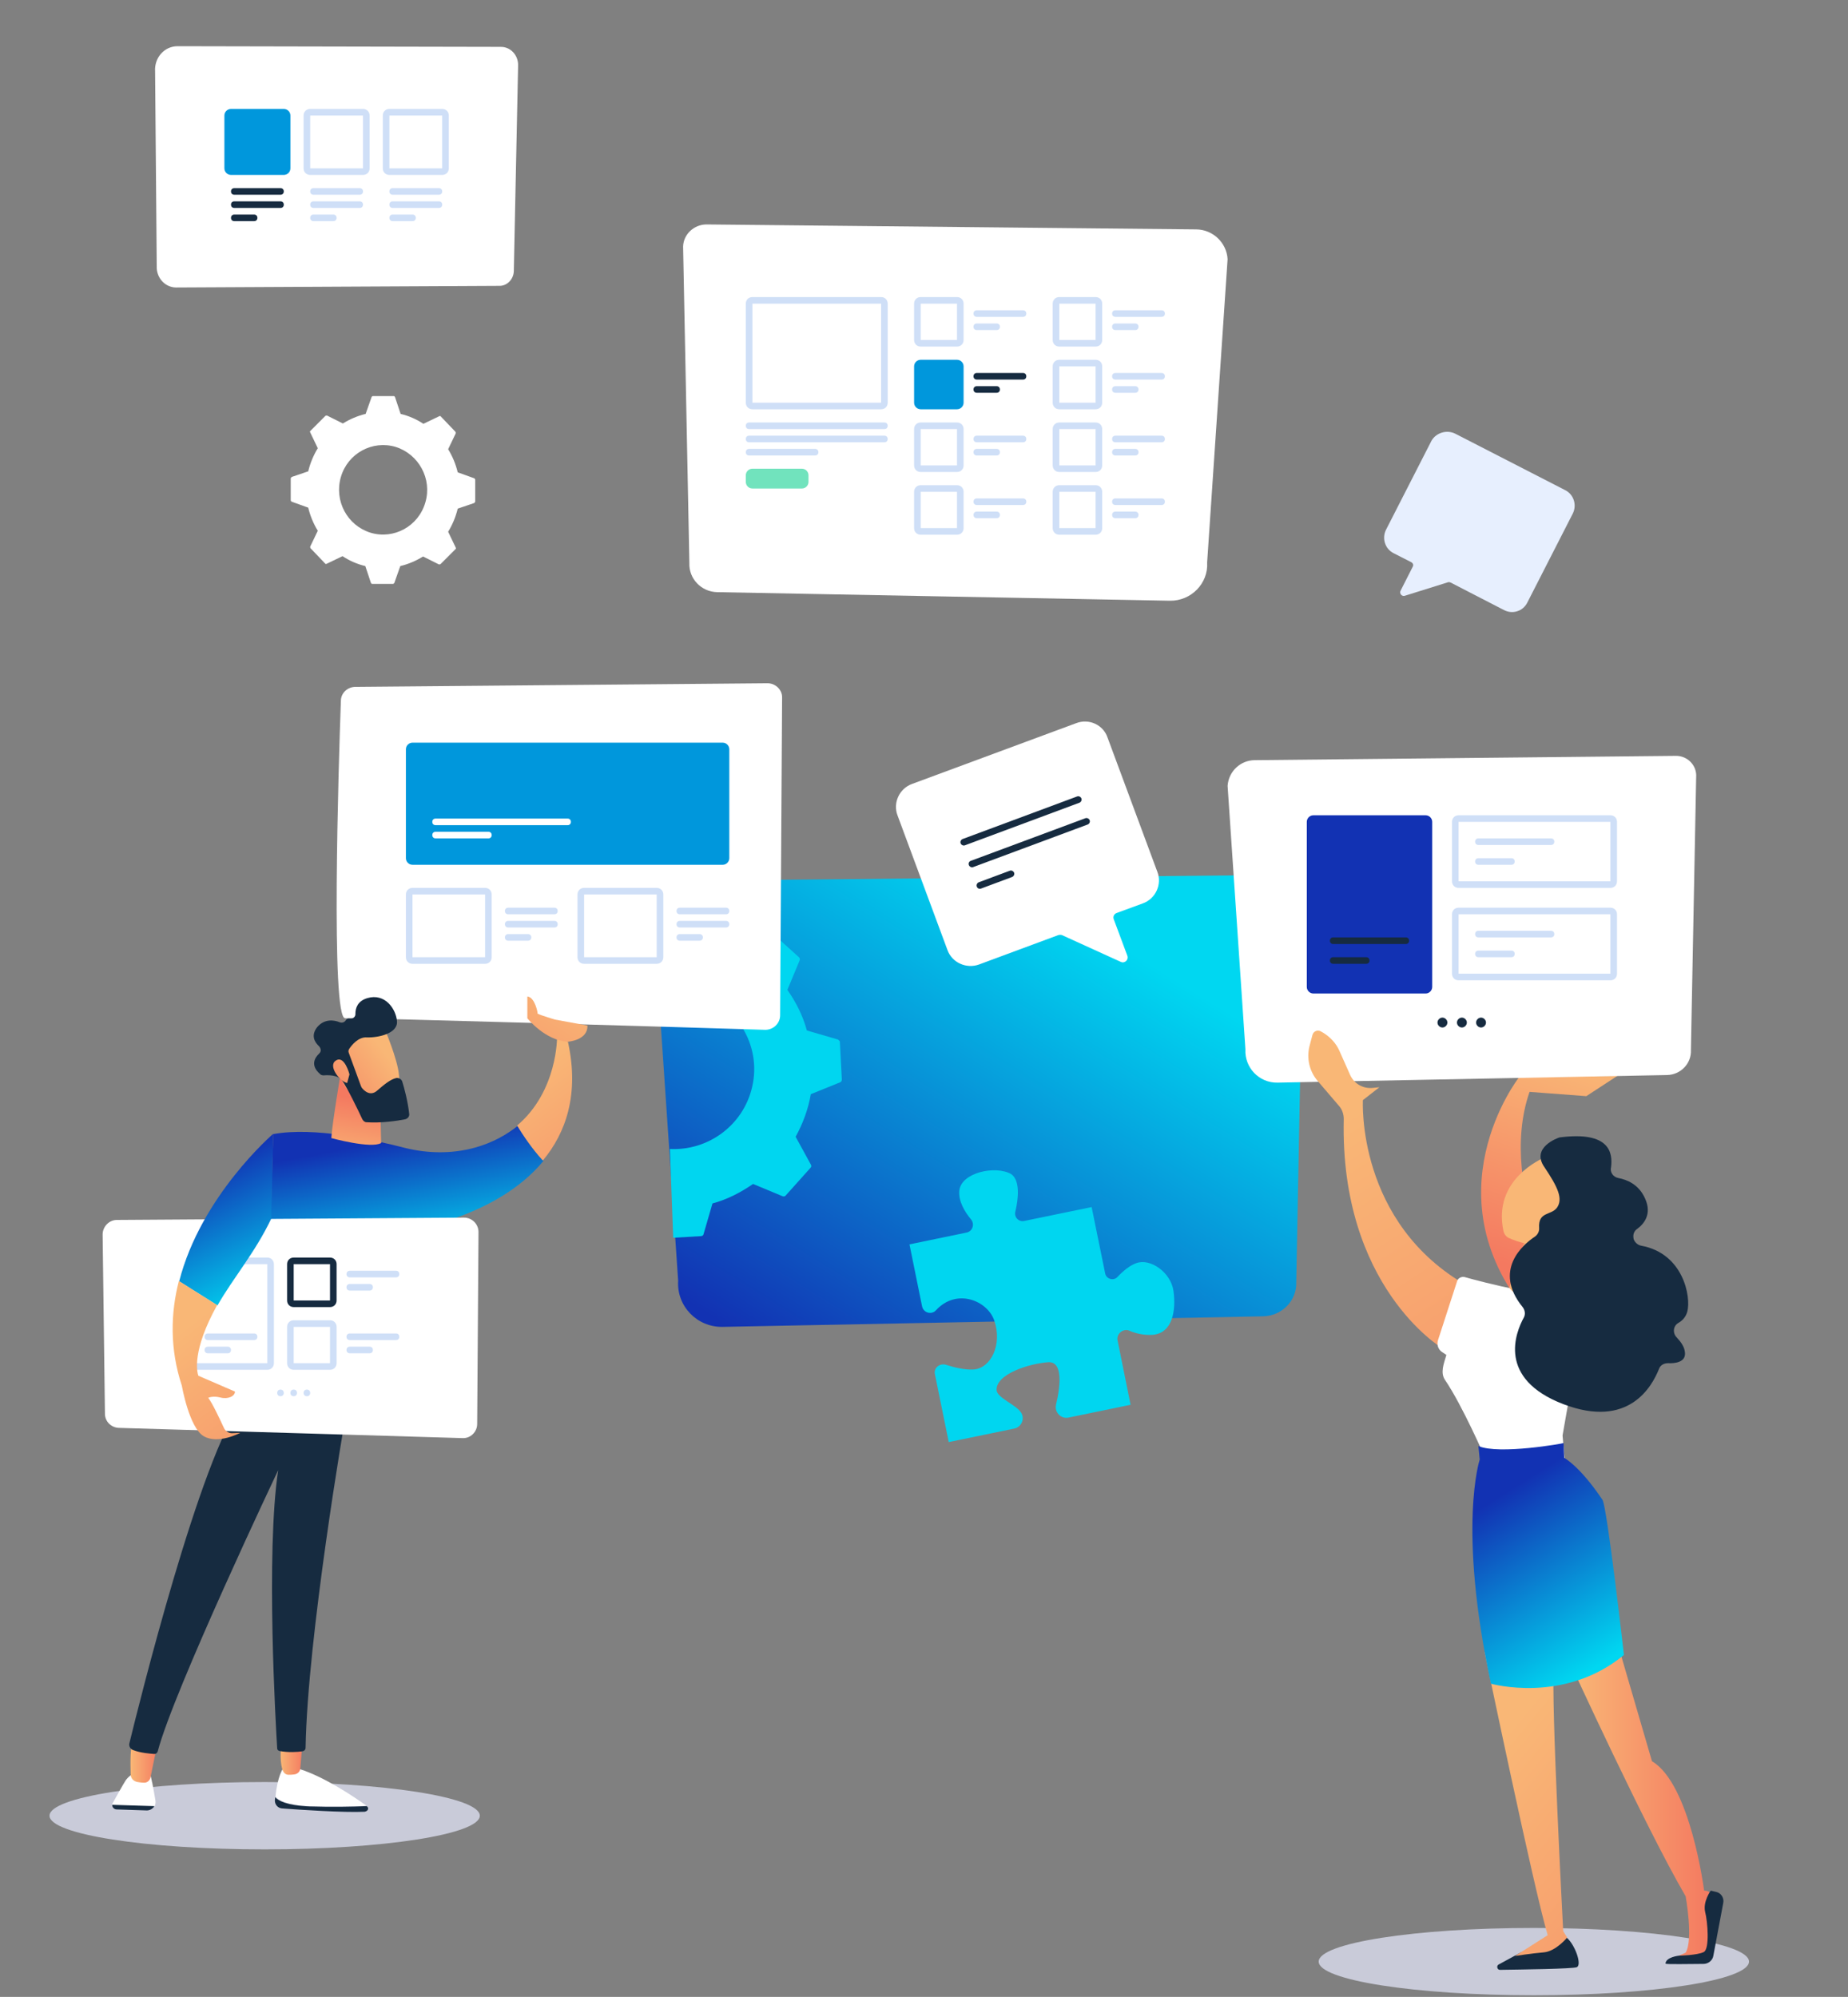<?xml version="1.0" encoding="UTF-8"?>
<!-- Generator: Adobe Illustrator 23.0.0, SVG Export Plug-In . SVG Version: 6.00 Build 0)  -->
<svg xmlns="http://www.w3.org/2000/svg" xmlns:xlink="http://www.w3.org/1999/xlink" version="1.1" id="Camada_1" x="0px" y="0px" viewBox="0 0 560 605" style="enable-background:new 0 0 560 605;" xml:space="preserve">
<rect x="0" y="0" width="560" height="605" fill="#808080" stroke="none"/>
<style type="text/css">
	.st0{fill:#FFFFFF;}
	.st1{fill:url(#SVGID_1_);}
	.st2{fill:#00D6F0;}
	.st3{fill:#CFDFF7;}
	.st4{fill:#FFFFFF;stroke:#CFDFF7;stroke-width:2;}
	.st5{fill:#162B40;}
	.st6{fill:#0097DC;}
	.st7{fill:#71E3BD;}
	.st8{opacity:0.7;fill:#E9ECFF;enable-background:new    ;}
	.st9{fill:url(#SVGID_2_);}
	.st10{fill:url(#SVGID_3_);}
	.st11{fill:url(#SVGID_4_);}
	.st12{fill:url(#SVGID_5_);}
	.st13{fill:url(#SVGID_6_);}
	.st14{fill:#FFFFFF;stroke:#162B40;stroke-width:2;}
	.st15{fill:url(#SVGID_7_);}
	.st16{fill:url(#SVGID_8_);}
	.st17{fill:url(#SVGID_9_);}
	.st18{fill:url(#SVGID_10_);}
	.st19{fill:url(#SVGID_11_);}
	.st20{fill:#E7EFFE;}
	.st21{fill:url(#SVGID_12_);}
	.st22{fill:#1232B3;}
	.st23{fill:url(#SVGID_13_);}
	.st24{fill:url(#SVGID_14_);}
	.st25{fill:url(#SVGID_15_);}
	.st26{fill:url(#SVGID_16_);}
	.st27{fill:url(#SVGID_17_);}
	.st28{fill:url(#SVGID_18_);}
</style>
<g>
	<path class="st0" d="M144,151.9c0,0.2-0.1,0.3-0.3,0.5l-5,1.7c-0.6,2.5-1.6,4.9-2.9,7l2.3,4.8c0.1,0.2,0.1,0.4-0.1,0.5l-4.5,4.5   c-0.1,0.1-0.4,0.1-0.5,0.1l-4.8-2.4c-2.1,1.3-4.4,2.3-6.9,2.9l-1.8,5.1c-0.1,0.2-0.3,0.3-0.4,0.3h-6.3c-0.2,0-0.3-0.1-0.4-0.3   l-1.7-5.1c-2.5-0.6-4.8-1.6-6.9-3l-4.8,2.3c-0.2,0.1-0.4,0.1-0.5-0.1l-4.4-4.6c-0.1-0.1-0.1-0.4-0.1-0.5l2.3-4.8   c-1.3-2.1-2.3-4.5-2.9-7l-5-1.8c-0.2-0.1-0.3-0.3-0.3-0.5v-6.5c0-0.2,0.1-0.3,0.3-0.5l5-1.7c0.6-2.5,1.6-4.9,2.9-7l-2.3-4.8   c-0.1-0.2-0.1-0.4,0.1-0.5l4.5-4.5c0.1-0.1,0.4-0.1,0.5-0.1l4.8,2.4c2.1-1.3,4.4-2.3,6.9-2.9l1.8-5.1c0.1-0.2,0.3-0.3,0.4-0.3h6.3   c0.2,0,0.3,0.1,0.4,0.3l1.7,5.1c2.5,0.6,4.8,1.6,6.9,3l4.8-2.3c0.2-0.1,0.4-0.1,0.5,0.1l4.4,4.6c0.1,0.1,0.1,0.4,0.1,0.5l-2.3,4.8   c1.3,2.1,2.3,4.5,2.9,7l5,1.8c0.2,0.1,0.3,0.3,0.3,0.5V151.9z M119.9,135.4c-7-2.1-14.5,1.9-16.6,9.1c-2.1,7.2,1.9,14.7,9,16.9   c7,2.1,14.5-1.9,16.6-9.2C131,145.1,126.9,137.6,119.9,135.4z"></path>
</g>
<linearGradient id="SVGID_1_" gradientUnits="userSpaceOnUse" x1="328.758" y1="326.351" x2="243.724" y2="189.708" gradientTransform="matrix(1 0 0 -1 0 606)">
	<stop offset="9.483465e-07" style="stop-color:#00D7F1"></stop>
	<stop offset="1" style="stop-color:#1232B3"></stop>
</linearGradient>
<path class="st1" d="M382.7,398.8L218.9,402c-7.7,0.1-13.9-6.3-13.4-14L198,277.6c0.4-6.1,5.4-10.8,11.5-10.8l177-1.7  c4.6-0.1,8.3,3.5,8.5,8.1l-2.2,115.3C393,394,388.5,398.7,382.7,398.8z"></path>
<g>
	<g>
		<path class="st2" d="M342.1,403.1c2,0.9,4.6,1.5,7.3,1.3c6-0.6,7-7.5,6.2-13.3c-0.8-5.6-7-10-11.3-8.4c-2,0.7-4.1,2.5-5.6,4.1    c-1.2,1.4-3.5,0.7-3.8-1l-4.1-20.1l-20.4,4.2c-1.7,0.4-3.2-1.2-2.7-2.9c0.9-3.8,1.5-9.4-1.3-11.3c-4.7-2.7-15.1-0.5-15.7,5    c-0.3,3.2,1.6,6.4,3.6,8.8c1.1,1.4,0.4,3.5-1.3,3.9l-17.4,3.6l3.8,18.7c0.4,2.1,2.9,2.7,4.2,1.3c6.3-6.9,15.7-2.9,17.7,3.1    c2.5,7.2-1,14.4-6.2,14.8c-2.6,0.2-5.9-0.6-8.4-1.4c-1.9-0.6-3.8,0.9-3.4,2.8l4.2,20.6l19.9-4.1c2.2-0.5,3.3-3.1,1.9-5    c-1.6-2.3-7.1-4.3-7.3-6.6c-0.3-4.9,9.9-8.1,15.7-8.5c4.4-0.2,3.7,7,2.3,12.9c-0.5,2.3,1.5,4.3,3.7,3.9l18.9-3.9l-4-19.8    C338.5,403.9,340.4,402.5,342.1,403.1z"></path>
	</g>
</g>
<g>
	<g>
		<path class="st2" d="M253.8,314.9l-9.3-2.7c-1.2-4.5-3.3-8.6-5.9-12.3l3.7-8.9c0.1-0.2,0.1-0.7-0.1-0.9l-8.5-7.7    c-0.2-0.2-0.6-0.2-0.9,0l-8.4,4.6c-4-2.2-8.3-3.8-12.9-4.6l-3.6-8.9c-0.2-0.2-0.5-0.5-0.9-0.5l-6.9,0.4l1,26.6    c2.8-0.4,5.7-0.2,8.7,0.4c13,3.1,21.2,16.1,18.1,29c-2.7,11.6-13.4,19.3-24.9,18.7l1,26.9l8.5-0.5c0.4-0.1,0.6-0.2,0.7-0.6    l2.7-9.3c4.5-1.2,8.5-3.3,12.3-5.9l8.9,3.7c0.2,0.1,0.7,0.1,0.9-0.1l7.7-8.6c0.2-0.2,0.2-0.6,0-0.9l-4.6-8.4    c2.2-4,3.8-8.3,4.6-12.9l8.9-3.6c0.4-0.2,0.5-0.5,0.5-0.9l-0.6-11.5C254.3,315.3,254,314.9,253.8,314.9z"></path>
	</g>
</g>
<g>
	<path class="st0" d="M217.3,179.4l137.2,2.6c6.5,0.1,11.7-5.3,11.3-11.6l6.2-91.9c-0.3-5-4.5-9-9.6-9L214.1,68c-3.8,0-7,3-7.1,6.7   l1.9,95.9C208.7,175.3,212.5,179.3,217.3,179.4z"></path>
</g>
<path class="st3" d="M296,94h14c0.6,0,1,0.4,1,1l0,0c0,0.6-0.4,1-1,1h-14c-0.6,0-1-0.4-1-1l0,0C295,94.4,295.4,94,296,94z"></path>
<path class="st3" d="M295,99c0-0.6,0.4-1,1-1h6c0.6,0,1,0.4,1,1s-0.4,1-1,1h-6C295.4,100,295,99.6,295,99z"></path>
<path class="st4" d="M279,91h11c0.6,0,1,0.4,1,1v11c0,0.6-0.4,1-1,1h-11c-0.6,0-1-0.4-1-1V92C278,91.4,278.4,91,279,91z"></path>
<path class="st5" d="M296,113h14c0.6,0,1,0.4,1,1l0,0c0,0.6-0.4,1-1,1h-14c-0.6,0-1-0.4-1-1l0,0C295,113.4,295.4,113,296,113z"></path>
<path class="st5" d="M295,118c0-0.6,0.4-1,1-1h6c0.6,0,1,0.4,1,1s-0.4,1-1,1h-6C295.4,119,295,118.6,295,118z"></path>
<path class="st6" d="M279,109h11c1.1,0,2,0.9,2,2v11c0,1.1-0.9,2-2,2h-11c-1.1,0-2-0.9-2-2v-11C277,109.9,277.9,109,279,109z"></path>
<path class="st3" d="M296,132h14c0.6,0,1,0.4,1,1l0,0c0,0.6-0.4,1-1,1h-14c-0.6,0-1-0.4-1-1l0,0C295,132.4,295.4,132,296,132z"></path>
<path class="st3" d="M295,137c0-0.6,0.4-1,1-1h6c0.6,0,1,0.4,1,1s-0.4,1-1,1h-6C295.4,138,295,137.6,295,137z"></path>
<path class="st4" d="M279,129h11c0.6,0,1,0.4,1,1v11c0,0.6-0.4,1-1,1h-11c-0.6,0-1-0.4-1-1v-11C278,129.4,278.4,129,279,129z"></path>
<path class="st3" d="M296,151h14c0.6,0,1,0.4,1,1l0,0c0,0.6-0.4,1-1,1h-14c-0.6,0-1-0.4-1-1l0,0C295,151.4,295.4,151,296,151z"></path>
<path class="st3" d="M295,156c0-0.6,0.4-1,1-1h6c0.6,0,1,0.4,1,1s-0.4,1-1,1h-6C295.4,157,295,156.6,295,156z"></path>
<path class="st4" d="M279,148h11c0.6,0,1,0.4,1,1v11c0,0.6-0.4,1-1,1h-11c-0.6,0-1-0.4-1-1v-11C278,148.4,278.4,148,279,148z"></path>
<path class="st4" d="M228,91h39c0.6,0,1,0.4,1,1v30c0,0.6-0.4,1-1,1h-39c-0.6,0-1-0.4-1-1V92C227,91.4,227.4,91,228,91z"></path>
<path class="st7" d="M228,142h15c1.1,0,2,0.9,2,2v2c0,1.1-0.9,2-2,2h-15c-1.1,0-2-0.9-2-2v-2C226,142.9,226.9,142,228,142z"></path>
<path class="st3" d="M227,128h41c0.6,0,1,0.4,1,1l0,0c0,0.6-0.4,1-1,1h-41c-0.6,0-1-0.4-1-1l0,0C226,128.4,226.4,128,227,128z"></path>
<path class="st3" d="M226,133c0-0.6,0.4-1,1-1h41c0.6,0,1,0.4,1,1s-0.4,1-1,1h-41C226.4,134,226,133.6,226,133z"></path>
<path class="st3" d="M226,137c0-0.6,0.4-1,1-1h20c0.6,0,1,0.4,1,1s-0.4,1-1,1h-20C226.4,138,226,137.6,226,137z"></path>
<path class="st3" d="M338,94h14c0.6,0,1,0.4,1,1l0,0c0,0.6-0.4,1-1,1h-14c-0.6,0-1-0.4-1-1l0,0C337,94.4,337.4,94,338,94z"></path>
<path class="st3" d="M337,99c0-0.6,0.4-1,1-1h6c0.6,0,1,0.4,1,1s-0.4,1-1,1h-6C337.4,100,337,99.6,337,99z"></path>
<path class="st4" d="M321,91h11c0.6,0,1,0.4,1,1v11c0,0.6-0.4,1-1,1h-11c-0.6,0-1-0.4-1-1V92C320,91.4,320.4,91,321,91z"></path>
<path class="st3" d="M338,113h14c0.6,0,1,0.4,1,1l0,0c0,0.6-0.4,1-1,1h-14c-0.6,0-1-0.4-1-1l0,0C337,113.4,337.4,113,338,113z"></path>
<path class="st3" d="M337,118c0-0.6,0.4-1,1-1h6c0.6,0,1,0.4,1,1s-0.4,1-1,1h-6C337.4,119,337,118.6,337,118z"></path>
<path class="st4" d="M321,110h11c0.6,0,1,0.4,1,1v11c0,0.6-0.4,1-1,1h-11c-0.6,0-1-0.4-1-1v-11C320,110.4,320.4,110,321,110z"></path>
<path class="st3" d="M338,132h14c0.6,0,1,0.4,1,1l0,0c0,0.6-0.4,1-1,1h-14c-0.6,0-1-0.4-1-1l0,0C337,132.4,337.4,132,338,132z"></path>
<path class="st3" d="M337,137c0-0.6,0.4-1,1-1h6c0.6,0,1,0.4,1,1s-0.4,1-1,1h-6C337.4,138,337,137.6,337,137z"></path>
<path class="st4" d="M321,129h11c0.6,0,1,0.4,1,1v11c0,0.6-0.4,1-1,1h-11c-0.6,0-1-0.4-1-1v-11C320,129.4,320.4,129,321,129z"></path>
<path class="st3" d="M338,151h14c0.6,0,1,0.4,1,1l0,0c0,0.6-0.4,1-1,1h-14c-0.6,0-1-0.4-1-1l0,0C337,151.4,337.4,151,338,151z"></path>
<path class="st3" d="M337,156c0-0.6,0.4-1,1-1h6c0.6,0,1,0.4,1,1s-0.4,1-1,1h-6C337.4,157,337,156.6,337,156z"></path>
<path class="st4" d="M321,148h11c0.6,0,1,0.4,1,1v11c0,0.6-0.4,1-1,1h-11c-0.6,0-1-0.4-1-1v-11C320,148.4,320.4,148,321,148z"></path>
<g>
	<path class="st0" d="M107.7,208.1l124.9-1.1c2.4,0,4.5,2,4.4,4.4l-0.6,96.2c0,2.5-2.1,4.4-4.5,4.4c-22.6-0.7-122.9-3.7-127.3-3.5   c-4.4,0.2-2-77.1-1.3-96.2C103.3,210,105.3,208.1,107.7,208.1z"></path>
</g>
<path class="st3" d="M154,275h14c0.6,0,1,0.4,1,1l0,0c0,0.6-0.4,1-1,1h-14c-0.6,0-1-0.4-1-1l0,0C153,275.4,153.4,275,154,275z"></path>
<path class="st3" d="M153,280c0-0.6,0.4-1,1-1h14c0.6,0,1,0.4,1,1s-0.4,1-1,1h-14C153.4,281,153,280.6,153,280z"></path>
<path class="st3" d="M153,284c0-0.6,0.4-1,1-1h6c0.6,0,1,0.4,1,1s-0.4,1-1,1h-6C153.4,285,153,284.6,153,284z"></path>
<path class="st4" d="M125,270h22c0.6,0,1,0.4,1,1v19c0,0.6-0.4,1-1,1h-22c-0.6,0-1-0.4-1-1v-19C124,270.4,124.4,270,125,270z"></path>
<path class="st3" d="M206,275h14c0.6,0,1,0.4,1,1l0,0c0,0.6-0.4,1-1,1h-14c-0.6,0-1-0.4-1-1l0,0C205,275.4,205.4,275,206,275z"></path>
<path class="st3" d="M205,280c0-0.6,0.4-1,1-1h14c0.6,0,1,0.4,1,1s-0.4,1-1,1h-14C205.4,281,205,280.6,205,280z"></path>
<path class="st3" d="M205,284c0-0.6,0.4-1,1-1h6c0.6,0,1,0.4,1,1s-0.4,1-1,1h-6C205.4,285,205,284.6,205,284z"></path>
<path class="st4" d="M177,270h22c0.6,0,1,0.4,1,1v19c0,0.6-0.4,1-1,1h-22c-0.6,0-1-0.4-1-1v-19C176,270.4,176.4,270,177,270z"></path>
<g>
	<path class="st6" d="M125,225h94c1.1,0,2,0.9,2,2v33c0,1.1-0.9,2-2,2h-94c-1.1,0-2-0.9-2-2v-33C123,225.9,123.9,225,125,225z"></path>
</g>
<path class="st0" d="M132,248h40c0.6,0,1,0.4,1,1l0,0c0,0.6-0.4,1-1,1h-40c-0.6,0-1-0.4-1-1l0,0C131,248.4,131.4,248,132,248z"></path>
<path class="st0" d="M131,253c0-0.6,0.4-1,1-1h16c0.6,0,1,0.4,1,1s-0.4,1-1,1h-16C131.4,254,131,253.6,131,253z"></path>
<ellipse class="st8" cx="80.2" cy="550.1" rx="65.2" ry="10.2"></ellipse>
<path class="st0" d="M94,547.2c6.5,0.3,12.9,0.1,17.1-0.1c-3.9-2.8-12.7-8.7-20.2-11.1l-5.1-0.3c0,0-1.8,2.6-2.3,8.6  C84.3,545.4,86.8,546.9,94,547.2z"></path>
<path class="st5" d="M111.1,547.2c-4.3,0.2-10.6,0.3-17.2,0.1c-7.2-0.3-9.6-1.8-10.5-2.8c0,0.3-0.1,0.6-0.1,0.8  c-0.1,1.3,0.8,2.5,2.2,2.6c5.4,0.4,18.7,1.3,25,1C111.6,548.7,111.9,547.7,111.1,547.2z"></path>
<path class="st0" d="M47.1,545.5c-0.5-3.1-1.3-7.5-1.8-8.6c-0.9-1.8-4.1,0-4.1,0s-2.3,1-3.3,2.8c-0.7,1.1-2.5,4.3-3.7,6.5  c-0.2,0.3-0.2,0.5-0.2,0.8l12.8,0.4C47.1,546.7,47.2,546.1,47.1,545.5z"></path>
<path class="st5" d="M34,546.8c0,0.8,0.6,1.4,1.4,1.4l9.1,0.3c0.9,0,1.8-0.5,2.3-1.3L34,546.8z"></path>
<linearGradient id="SVGID_2_" gradientUnits="userSpaceOnUse" x1="39.589" y1="73.438" x2="48.133" y2="73.438" gradientTransform="matrix(1 0 0 -1 0 606)">
	<stop offset="0" style="stop-color:#F9B776"></stop>
	<stop offset="1" style="stop-color:#F47960"></stop>
</linearGradient>
<path class="st9" d="M48.1,526.6c-0.1,0.3-1.8,8.4-2.5,11.9c-0.2,1-1.1,1.7-2.1,1.6c-0.5,0-1.2-0.1-1.8-0.2  c-1.2-0.2-2.1-1.1-2.1-2.3c-0.1-3.1-0.2-9,0.9-11.3C42.2,523.2,48.1,526.6,48.1,526.6z"></path>
<linearGradient id="SVGID_3_" gradientUnits="userSpaceOnUse" x1="84.848" y1="73.966" x2="91.969" y2="73.966" gradientTransform="matrix(1 0 0 -1 0 606)">
	<stop offset="0" style="stop-color:#F9B776"></stop>
	<stop offset="1" style="stop-color:#F47960"></stop>
</linearGradient>
<path class="st10" d="M84.8,528.9c0.7,0-0.3,3.7,0.8,7.3c0.3,0.8,0.8,1.4,1.7,1.5c0.6,0,1.2,0,1.8-0.1c1-0.1,1.8-0.8,1.9-1.8  l0.8-9.4L84.8,528.9z"></path>
<path class="st5" d="M104.7,429.2c-0.3,1.5-11.5,66.6-12.1,100.3c0,0.6-0.4,1-1,1.1c-1.4,0.2-4.2,0.4-6.9-0.1  c-0.3-0.1-0.7-0.3-0.7-0.8c-0.4-6.3-3.5-59.3,0.3-84.3c0,0-31.7,66.8-36.5,85.2c-0.1,0.4-0.5,0.8-1,0.8c-1.3-0.1-4.2-0.3-6.5-1.2  c-0.8-0.3-1.3-1.2-1.1-2c2.7-11.1,21.5-87,34.3-103.6L104.7,429.2z"></path>
<linearGradient id="SVGID_4_" gradientUnits="userSpaceOnUse" x1="126.553" y1="224.062" x2="119.647" y2="260.728" gradientTransform="matrix(1 0 0 -1 0 606)">
	<stop offset="9.483465e-07" style="stop-color:#00D7F1"></stop>
	<stop offset="1" style="stop-color:#1232B3"></stop>
</linearGradient>
<path class="st11" d="M143.9,347.7c-6.9,1.9-14.2,1.8-21.1,0.1c-9.3-2.4-27.6-6.5-40-4.2l-1,32.6l42.6,4.9l0.4-8.6  c0,0,25.9-3.8,39.9-20.8c-3.4-3.7-6.1-7.9-7.8-10.6C153.5,343.8,149.3,346.2,143.9,347.7z"></path>
<linearGradient id="SVGID_5_" gradientUnits="userSpaceOnUse" x1="161.125" y1="281.894" x2="207.276" y2="219.738" gradientTransform="matrix(1 0 0 -1 0 606)">
	<stop offset="0" style="stop-color:#F9B776"></stop>
	<stop offset="1" style="stop-color:#F47960"></stop>
</linearGradient>
<path class="st12" d="M172.1,315.6l-3.3-1.4c0,0,0.2,16.4-12.1,26.8c1.7,2.8,4.4,6.9,7.8,10.6C171.5,343.2,175.6,331.5,172.1,315.6z  "></path>
<linearGradient id="SVGID_6_" gradientUnits="userSpaceOnUse" x1="106.463" y1="252.486" x2="109.794" y2="273.026" gradientTransform="matrix(1 0 0 -1 0 606)">
	<stop offset="0" style="stop-color:#F9B776"></stop>
	<stop offset="1" style="stop-color:#F47960"></stop>
</linearGradient>
<path class="st13" d="M103.2,325.4c0,0-2.5,14.7-2.8,19.4c0,0,12,3.3,15.1,1.5l-0.4-17.8L103.2,325.4z"></path>
<g>
	<path class="st0" d="M35.4,369.6l105.2-0.7c2.4,0,4.4,1.9,4.4,4.4l-0.4,58.1c0,2.4-2,4.4-4.4,4.3L36,432.6   c-2.3-0.1-4.2-1.9-4.2-4.3l-0.7-54.3C31.1,371.7,33,369.6,35.4,369.6z"></path>
</g>
<path class="st4" d="M59,382h22c0.6,0,1,0.4,1,1v30c0,0.6-0.4,1-1,1H59c-0.6,0-1-0.4-1-1v-30C58,382.4,58.4,382,59,382z"></path>
<path class="st3" d="M63,404h14c0.6,0,1,0.4,1,1l0,0c0,0.6-0.4,1-1,1H63c-0.6,0-1-0.4-1-1l0,0C62,404.4,62.4,404,63,404z"></path>
<path class="st3" d="M63,408h6c0.6,0,1,0.4,1,1l0,0c0,0.6-0.4,1-1,1h-6c-0.6,0-1-0.4-1-1l0,0C62,408.4,62.4,408,63,408z"></path>
<path class="st3" d="M106,385h14c0.6,0,1,0.4,1,1l0,0c0,0.6-0.4,1-1,1h-14c-0.6,0-1-0.4-1-1l0,0C105,385.4,105.4,385,106,385z"></path>
<path class="st3" d="M105,390c0-0.6,0.4-1,1-1h6c0.6,0,1,0.4,1,1s-0.4,1-1,1h-6C105.4,391,105,390.6,105,390z"></path>
<path class="st14" d="M89,382h11c0.6,0,1,0.4,1,1v11c0,0.6-0.4,1-1,1H89c-0.6,0-1-0.4-1-1v-11C88,382.4,88.4,382,89,382z"></path>
<path class="st3" d="M106,404h14c0.6,0,1,0.4,1,1l0,0c0,0.6-0.4,1-1,1h-14c-0.6,0-1-0.4-1-1l0,0C105,404.4,105.4,404,106,404z"></path>
<path class="st3" d="M105,409c0-0.6,0.4-1,1-1h6c0.6,0,1,0.4,1,1s-0.4,1-1,1h-6C105.4,410,105,409.6,105,409z"></path>
<path class="st4" d="M89,401h11c0.6,0,1,0.4,1,1v11c0,0.6-0.4,1-1,1H89c-0.6,0-1-0.4-1-1v-11C88,401.4,88.4,401,89,401z"></path>
<path class="st3" d="M86,422c0,0.6-0.4,1-1,1s-1-0.4-1-1s0.4-1,1-1S86,421.4,86,422z"></path>
<path class="st3" d="M90,422c0,0.6-0.4,1-1,1s-1-0.4-1-1s0.4-1,1-1S90,421.4,90,422z"></path>
<path class="st3" d="M94,422c0,0.6-0.4,1-1,1s-1-0.4-1-1s0.4-1,1-1S94,421.4,94,422z"></path>
<linearGradient id="SVGID_7_" gradientUnits="userSpaceOnUse" x1="82.672" y1="213.11" x2="62.448" y2="251.888" gradientTransform="matrix(1 0 0 -1 0 606)">
	<stop offset="9.483465e-07" style="stop-color:#00D7F1"></stop>
	<stop offset="1" style="stop-color:#1232B3"></stop>
</linearGradient>
<path class="st15" d="M82.2,369.2l0.6-25.7c0,0-21.9,18.8-28.5,44.7l11.6,7.3C70.7,387.1,77.3,379.5,82.2,369.2z"></path>
<linearGradient id="SVGID_8_" gradientUnits="userSpaceOnUse" x1="54.421" y1="202.496" x2="114.133" y2="124.645" gradientTransform="matrix(1 0 0 -1 0 606)">
	<stop offset="0" style="stop-color:#F9B776"></stop>
	<stop offset="1" style="stop-color:#F47960"></stop>
</linearGradient>
<path class="st16" d="M70.3,434.2c-1.1,0-2.1-0.7-2.5-1.7c-1.2-2.6-3.5-7.5-4.7-9c0,0,1.3-0.7,3.7-0.1c2.3,0.6,4.4-0.4,4.4-1.8  l-11.1-4.8c-0.4-1.2-2-7.5,5.7-21.4l-11.6-7.3c-2.5,9.7-2.8,20.5,0.9,31.7c0,0,2.2,12.7,6.6,15.3c4.4,2.6,11.1-1,11.1-1L70.3,434.2z  "></path>
<linearGradient id="SVGID_9_" gradientUnits="userSpaceOnUse" x1="117.441" y1="286.149" x2="94.748" y2="268.785" gradientTransform="matrix(1 0 0 -1 0 606)">
	<stop offset="0" style="stop-color:#F9B776"></stop>
	<stop offset="1" style="stop-color:#F47960"></stop>
</linearGradient>
<path class="st17" d="M116.6,311.8c0,0,3.9,9.1,4.3,13.9c0.3,4.8,1.3,7.9-4.3,8.9c-5.5,1-10.2-1.8-12.7-6.5c0,0-3.9-7.4-3.1-10.4  C101.7,314.7,116.6,311.8,116.6,311.8z"></path>
<path class="st5" d="M105.7,319l3.7,10.1c0.1,0.1,0.1,0.3,0.2,0.4c0.5,0.7,2.5,2.9,4.7,0.9c2.1-1.8,4-3.4,5.8-3.8  c0.8-0.1,1.6,0.4,1.8,1.1c0.6,1.9,1.7,6,2.1,9.8c0.1,0.8-0.5,1.4-1.2,1.6c-2.4,0.5-7.5,1.2-11.7,0.9c-0.6,0-1-0.4-1.3-0.9  c-1.1-2.4-4.7-9.8-6.1-11.7c-1.2-1.8-4.4-1.7-5.6-1.6c-0.4,0-0.9-0.1-1.1-0.4c-1.1-0.9-3.3-3.3-0.3-6.2c0.7-0.6,0.6-1.5,0-2.2  c-1.3-1.2-2.6-3.2-0.6-5.8c2.2-2.6,5.1-2.2,6.8-1.5c0.8,0.3,1.5,0,1.9-0.6c0.2-0.4,0.6-0.6,1.3-0.5c0.9,0.1,1.7-0.6,1.6-1.5  c0-1.6,0.6-3.8,3.6-4.7c5.4-1.6,8.7,3.3,9,7c0.3,3.7-5.6,5-9.1,4.9c-2.6-0.2-4.6,2.3-5.4,3.5C105.6,318.1,105.5,318.6,105.7,319z"></path>
<linearGradient id="SVGID_10_" gradientUnits="userSpaceOnUse" x1="114.652" y1="289.793" x2="91.959" y2="272.43" gradientTransform="matrix(1 0 0 -1 0 606)">
	<stop offset="0" style="stop-color:#F9B776"></stop>
	<stop offset="1" style="stop-color:#F47960"></stop>
</linearGradient>
<path class="st18" d="M105.9,325.5c0,0-1.5-5.9-4.1-4.2c-2.6,1.6,1.3,6.5,3.4,6.8L105.9,325.5z"></path>
<linearGradient id="SVGID_11_" gradientUnits="userSpaceOnUse" x1="174.175" y1="307.26" x2="138.645" y2="251.468" gradientTransform="matrix(1 0 0 -1 0 606)">
	<stop offset="0" style="stop-color:#F9B776"></stop>
	<stop offset="1" style="stop-color:#F47960"></stop>
</linearGradient>
<path class="st19" d="M159.8,301.9v6.6c0,0,5.4,6.8,12.3,7.1c0,0,6.1-0.4,5.9-4.9l-9.8-1.8c0,0-4.1-1.2-5.3-1.8  C163,306.9,162.1,302.1,159.8,301.9z"></path>
<g>
	<path class="st0" d="M151.8,14.2l-98-0.2c-4,0-7.1,3.5-6.8,7.7l0.5,59.6c0.2,3.3,2.8,5.8,5.9,5.8l98-0.5c2.3,0,4.2-2,4.3-4.4   l1.3-62.3C157.1,16.7,154.7,14.2,151.8,14.2z"></path>
</g>
<path class="st6" d="M70,33h16c1.1,0,2,0.9,2,2v16c0,1.1-0.9,2-2,2H70c-1.1,0-2-0.9-2-2V35C68,33.9,68.9,33,70,33z"></path>
<path class="st5" d="M71,57h14c0.6,0,1,0.4,1,1l0,0c0,0.6-0.4,1-1,1H71c-0.6,0-1-0.4-1-1l0,0C70,57.4,70.4,57,71,57z"></path>
<path class="st5" d="M71,61h14c0.6,0,1,0.4,1,1l0,0c0,0.6-0.4,1-1,1H71c-0.6,0-1-0.4-1-1l0,0C70,61.4,70.4,61,71,61z"></path>
<path class="st5" d="M70,66c0-0.6,0.4-1,1-1h6c0.6,0,1,0.4,1,1s-0.4,1-1,1h-6C70.4,67,70,66.6,70,66z"></path>
<path class="st3" d="M95,57h14c0.6,0,1,0.4,1,1l0,0c0,0.6-0.4,1-1,1H95c-0.6,0-1-0.4-1-1l0,0C94,57.4,94.4,57,95,57z"></path>
<path class="st3" d="M95,61h14c0.6,0,1,0.4,1,1l0,0c0,0.6-0.4,1-1,1H95c-0.6,0-1-0.4-1-1l0,0C94,61.4,94.4,61,95,61z"></path>
<path class="st3" d="M94,66c0-0.6,0.4-1,1-1h6c0.6,0,1,0.4,1,1s-0.4,1-1,1h-6C94.4,67,94,66.6,94,66z"></path>
<path class="st3" d="M119,57h14c0.6,0,1,0.4,1,1l0,0c0,0.6-0.4,1-1,1h-14c-0.6,0-1-0.4-1-1l0,0C118,57.4,118.4,57,119,57z"></path>
<path class="st3" d="M119,61h14c0.6,0,1,0.4,1,1l0,0c0,0.6-0.4,1-1,1h-14c-0.6,0-1-0.4-1-1l0,0C118,61.4,118.4,61,119,61z"></path>
<path class="st3" d="M118,66c0-0.6,0.4-1,1-1h6c0.6,0,1,0.4,1,1s-0.4,1-1,1h-6C118.4,67,118,66.6,118,66z"></path>
<path class="st4" d="M94,34h16c0.6,0,1,0.4,1,1v16c0,0.6-0.4,1-1,1H94c-0.6,0-1-0.4-1-1V35C93,34.4,93.4,34,94,34z"></path>
<path class="st4" d="M118,34h16c0.6,0,1,0.4,1,1v16c0,0.6-0.4,1-1,1h-16c-0.6,0-1-0.4-1-1V35C117,34.4,117.4,34,118,34z"></path>
<path class="st20" d="M441,131.4l33.3,17.1c2.6,1.3,3.6,4.5,2.3,7.1l-13.8,27c-1.3,2.6-4.5,3.6-7.1,2.2l-16.1-8.3  c-0.2-0.1-0.5-0.2-0.8-0.1l-13.1,4.1c-0.9,0.3-1.7-0.7-1.3-1.5l3.7-7.3c0.3-0.5,0.1-1.1-0.5-1.4l-5.3-2.7c-2.6-1.3-3.6-4.5-2.3-7.1  l13.8-27C435.2,131.1,438.4,130.1,441,131.4z"></path>
<g>
	<path class="st0" d="M326.1,219.1l-49.7,18.4c-3.9,1.4-5.9,5.8-4.4,9.6l15.1,40.7c1.4,3.9,5.8,5.8,9.6,4.4l24-8.9   c0.4-0.1,0.8-0.1,1.1,0l17.8,8.1c1.2,0.6,2.5-0.6,2-1.9l-4.1-11c-0.3-0.8,0.1-1.6,0.9-1.9l7.9-2.9c3.9-1.4,5.9-5.8,4.4-9.6   l-15.1-40.7C334.3,219.6,330,217.6,326.1,219.1z"></path>
</g>
<path class="st5" d="M291.7,254.2l34.7-12.9c0.5-0.2,1.1,0.1,1.3,0.6v0c0.2,0.5-0.1,1.1-0.6,1.3l-34.7,12.9  c-0.5,0.2-1.1-0.1-1.3-0.6v0C290.9,255,291.2,254.4,291.7,254.2z"></path>
<path class="st5" d="M294.2,260.8l34.7-12.9c0.5-0.2,1.1,0.1,1.3,0.6l0,0c0.2,0.5-0.1,1.1-0.6,1.3l-34.7,12.9  c-0.5,0.2-1.1-0.1-1.3-0.6l0,0C293.4,261.6,293.6,261,294.2,260.8z"></path>
<path class="st5" d="M296,268.6c-0.2-0.5,0.1-1.1,0.6-1.3l9.4-3.5c0.5-0.2,1.1,0.1,1.3,0.6c0.2,0.5-0.1,1.1-0.6,1.3l-9.4,3.5  C296.8,269.4,296.2,269.2,296,268.6z"></path>
<linearGradient id="SVGID_12_" gradientUnits="userSpaceOnUse" x1="480.183" y1="284.27" x2="459.837" y2="221.905" gradientTransform="matrix(1 0 0 -1 0 606)">
	<stop offset="0" style="stop-color:#F9B776"></stop>
	<stop offset="1" style="stop-color:#F47960"></stop>
</linearGradient>
<path class="st21" d="M460.3,326.4c0,0-28.3,36.2,4,73.1l12.2-1.2c0,0-23.4-37.5-13-67.5l17.2,1.3l9.5-6.2L460.3,326.4z"></path>
<ellipse class="st8" cx="464.8" cy="594.3" rx="65.2" ry="10.2"></ellipse>
<g>
	<path class="st0" d="M505.2,325.7L387.1,328c-5.6,0.1-10-4.6-9.7-10.1l-5.4-79.8c0.3-4.4,3.9-7.8,8.3-7.8l127.6-1.3   c3.3,0,6,2.6,6.1,5.8l-1.6,83.3C512.6,322.2,509.3,325.6,505.2,325.7z"></path>
</g>
<path class="st22" d="M398,247h34c1.1,0,2,0.9,2,2v50c0,1.1-0.9,2-2,2h-34c-1.1,0-2-0.9-2-2v-50C396,247.9,396.9,247,398,247z"></path>
<path class="st5" d="M404,284h22c0.6,0,1,0.4,1,1l0,0c0,0.6-0.4,1-1,1h-22c-0.6,0-1-0.4-1-1l0,0C403,284.4,403.4,284,404,284z"></path>
<path class="st5" d="M404,290h10c0.6,0,1,0.4,1,1l0,0c0,0.6-0.4,1-1,1h-10c-0.6,0-1-0.4-1-1l0,0C403,290.4,403.4,290,404,290z"></path>
<path class="st4" d="M442,248h46c0.6,0,1,0.4,1,1v18c0,0.6-0.4,1-1,1h-46c-0.6,0-1-0.4-1-1v-18C441,248.4,441.4,248,442,248z"></path>
<path class="st3" d="M448,254h22c0.6,0,1,0.4,1,1l0,0c0,0.6-0.4,1-1,1h-22c-0.6,0-1-0.4-1-1l0,0C447,254.4,447.4,254,448,254z"></path>
<path class="st3" d="M447,261c0-0.6,0.4-1,1-1h10c0.6,0,1,0.4,1,1s-0.4,1-1,1h-10C447.4,262,447,261.6,447,261z"></path>
<path class="st4" d="M442,276h46c0.6,0,1,0.4,1,1v18c0,0.6-0.4,1-1,1h-46c-0.6,0-1-0.4-1-1v-18C441,276.4,441.4,276,442,276z"></path>
<path class="st3" d="M448,282h22c0.6,0,1,0.4,1,1l0,0c0,0.6-0.4,1-1,1h-22c-0.6,0-1-0.4-1-1l0,0C447,282.4,447.4,282,448,282z"></path>
<path class="st3" d="M447,289c0-0.6,0.4-1,1-1h10c0.6,0,1,0.4,1,1s-0.4,1-1,1h-10C447.4,290,447,289.6,447,289z"></path>
<path class="st5" d="M438.6,309.8c0,0.8-0.7,1.5-1.5,1.5s-1.5-0.7-1.5-1.5s0.7-1.5,1.5-1.5S438.6,309,438.6,309.8z"></path>
<path class="st5" d="M444.5,309.8c0,0.8-0.7,1.5-1.5,1.5s-1.5-0.7-1.5-1.5s0.7-1.5,1.5-1.5S444.5,309,444.5,309.8z"></path>
<path class="st5" d="M450.3,309.8c0,0.8-0.7,1.5-1.5,1.5s-1.5-0.7-1.5-1.5s0.7-1.5,1.5-1.5S450.3,309,450.3,309.8z"></path>
<linearGradient id="SVGID_13_" gradientUnits="userSpaceOnUse" x1="475.812" y1="62.681" x2="518.682" y2="62.681" gradientTransform="matrix(1 0 0 -1 0 606)">
	<stop offset="0" style="stop-color:#F9B776"></stop>
	<stop offset="1" style="stop-color:#F47960"></stop>
</linearGradient>
<path class="st23" d="M475.8,503.8c0,0,22.9,50,35,70.7c0,0,2.4,13.1,0,17.1l-2.1,0.9l9.5-0.3c0,0,0.8-17.5,0.2-18.5  c-0.6-1-2-0.9-2-0.9s-4.1-32.3-15.8-39.2l-11.5-39.4L475.8,503.8z"></path>
<path class="st5" d="M504.7,594.9c0,0.3,7.4,0.1,11.5,0.1c1.5,0,2.8-1.1,3-2.5l3-16c0.3-1.5-0.7-3-2.1-3.3l-1.7-0.4  c0,0-2.4,3.3-1.7,6.4c0.8,3.1,1.4,11.3-0.4,12.2c-2,1-7.5,1.1-7.5,1.1S504.8,592.9,504.7,594.9z"></path>
<path class="st5" d="M454.1,595.2c-0.7,0.4-0.4,1.6,0.4,1.6c6.8-0.1,21.9-0.3,23.3-0.8c1.7-0.7-0.6-7-3.1-9l-13.8,4.5L454.1,595.2z"></path>
<linearGradient id="SVGID_14_" gradientUnits="userSpaceOnUse" x1="447.923" y1="70.83" x2="564.12" y2="-24.756" gradientTransform="matrix(1 0 0 -1 0 606)">
	<stop offset="0" style="stop-color:#F9B776"></stop>
	<stop offset="1" style="stop-color:#F47960"></stop>
</linearGradient>
<path class="st24" d="M449.9,500.6c0,0,14.9,71.7,19.1,85.7l-9.9,6.3c0,0,5-0.8,8.7-1.1c3.7-0.3,7.1-4.5,7.1-4.5l-1.2-1.9  c0,0-3.8-71.3-2.8-79.4L449.9,500.6z"></path>
<linearGradient id="SVGID_15_" gradientUnits="userSpaceOnUse" x1="405.902" y1="266.269" x2="518.994" y2="92.403" gradientTransform="matrix(1 0 0 -1 0 606)">
	<stop offset="0" style="stop-color:#F9B776"></stop>
	<stop offset="1" style="stop-color:#F47960"></stop>
</linearGradient>
<path class="st25" d="M413,333.3c0,0-2.1,37.3,31.9,56.4l-8.1,18.6c0,0-30.8-18.6-29.6-69.3c0-1.4-0.5-2.9-1.4-3.9l-6.5-7.6  c-2.5-2.9-3.4-6.8-2.5-10.5l0.9-3.4c0.3-1.2,1.6-1.7,2.6-1.1l0.7,0.4c2.1,1.3,3.9,3.2,4.9,5.5l3.2,7.2c1.2,2.7,3.9,4.3,6.9,4l2-0.2  L413,333.3z"></path>
<g>
	<path class="st0" d="M443.8,386.9c5.6,1.6,25,6.6,37,6.4l-7.3,41.6l0.6,6.8l-24.1-0.1c0,0-6.8-15.7-12.1-23.5   c-1.5-2.2-0.4-4.9,0.4-7.6l-1.2-0.8c-1.3-0.8-1.8-2.3-1.3-3.8l5.8-17.9C441.9,387.2,442.9,386.7,443.8,386.9z"></path>
</g>
<linearGradient id="SVGID_16_" gradientUnits="userSpaceOnUse" x1="483.245" y1="100.597" x2="451.553" y2="150.933" gradientTransform="matrix(1 0 0 -1 0 606)">
	<stop offset="9.483465e-07" style="stop-color:#00D7F1"></stop>
	<stop offset="1" style="stop-color:#1232B3"></stop>
</linearGradient>
<path class="st26" d="M448,438.1l0.4,4.1c0,0-6.8,20.4,3.4,67.9c0,0,22.1,6.3,40.3-8.7c0,0-5.1-44.9-6.5-47  c-7-10.4-11.6-12.7-11.6-12.7l-0.2-4.5C473.8,437.3,454.3,440.8,448,438.1z"></path>
<linearGradient id="SVGID_17_" gradientUnits="userSpaceOnUse" x1="457.357" y1="221.884" x2="472.549" y2="221.884" gradientTransform="matrix(1 0 0 -1 0 606)">
	<stop offset="0" style="stop-color:#F9B776"></stop>
	<stop offset="1" style="stop-color:#F47960"></stop>
</linearGradient>
<path class="st27" d="M457.4,390.2c-0.1-0.1,5-15.4,5-15.4l7.3,0.6l2.9,17.4C472.6,392.8,461,395.2,457.4,390.2z"></path>
<linearGradient id="SVGID_18_" gradientUnits="userSpaceOnUse" x1="481.505" y1="241.524" x2="592.082" y2="234.005" gradientTransform="matrix(1 0 0 -1 0 606)">
	<stop offset="0" style="stop-color:#F9B776"></stop>
	<stop offset="1" style="stop-color:#F47960"></stop>
</linearGradient>
<path class="st28" d="M467.9,350.7c-0.4,0.3-15.7,6.5-12.3,22.3c0.2,0.9,0.8,1.7,1.7,2.1c2.2,1,7,2.7,12.7,2.1  c8-0.8,13.2-14.7,12.9-18.7C482.7,354.5,472.8,347.7,467.9,350.7z"></path>
<path class="st5" d="M472.6,344.6c-0.4,0.1-8.8,3-4.6,9c4.1,6.1,5.7,9.6,3.8,12.3c-1.8,2.4-5.7,1.1-5.4,6.1c0.1,1-0.4,2-1.2,2.6  c-3.8,2.5-12.8,10.3-3.8,21.4c0.7,0.9,0.9,2.1,0.4,3.1c-2.6,4.7-8.1,18.6,11.9,26.3c19.9,7.6,26.9-5.4,29-10.6  c0.4-1.2,1.5-1.8,2.8-1.8c2.1,0.1,5.3-0.3,5.1-3.1c-0.1-1.8-1.2-3.3-2.5-4.7c-1.3-1.3-1.1-3.5,0.5-4.4c1.2-0.7,2.2-1.7,2.7-3.4  c1.2-4.5-1.2-17.7-14-20c-1.1-0.2-2.1-1.2-2.3-2.2c0,0,0,0,0-0.1c-0.2-1.1,0.2-2.1,1-2.7c2.1-1.5,4.7-4.5,2.5-9.3  c-1.9-4.3-5.5-5.7-8.1-6.2c-1.6-0.3-2.6-1.8-2.2-3.3C488.7,349.4,488,342.6,472.6,344.6z"></path>
</svg>
